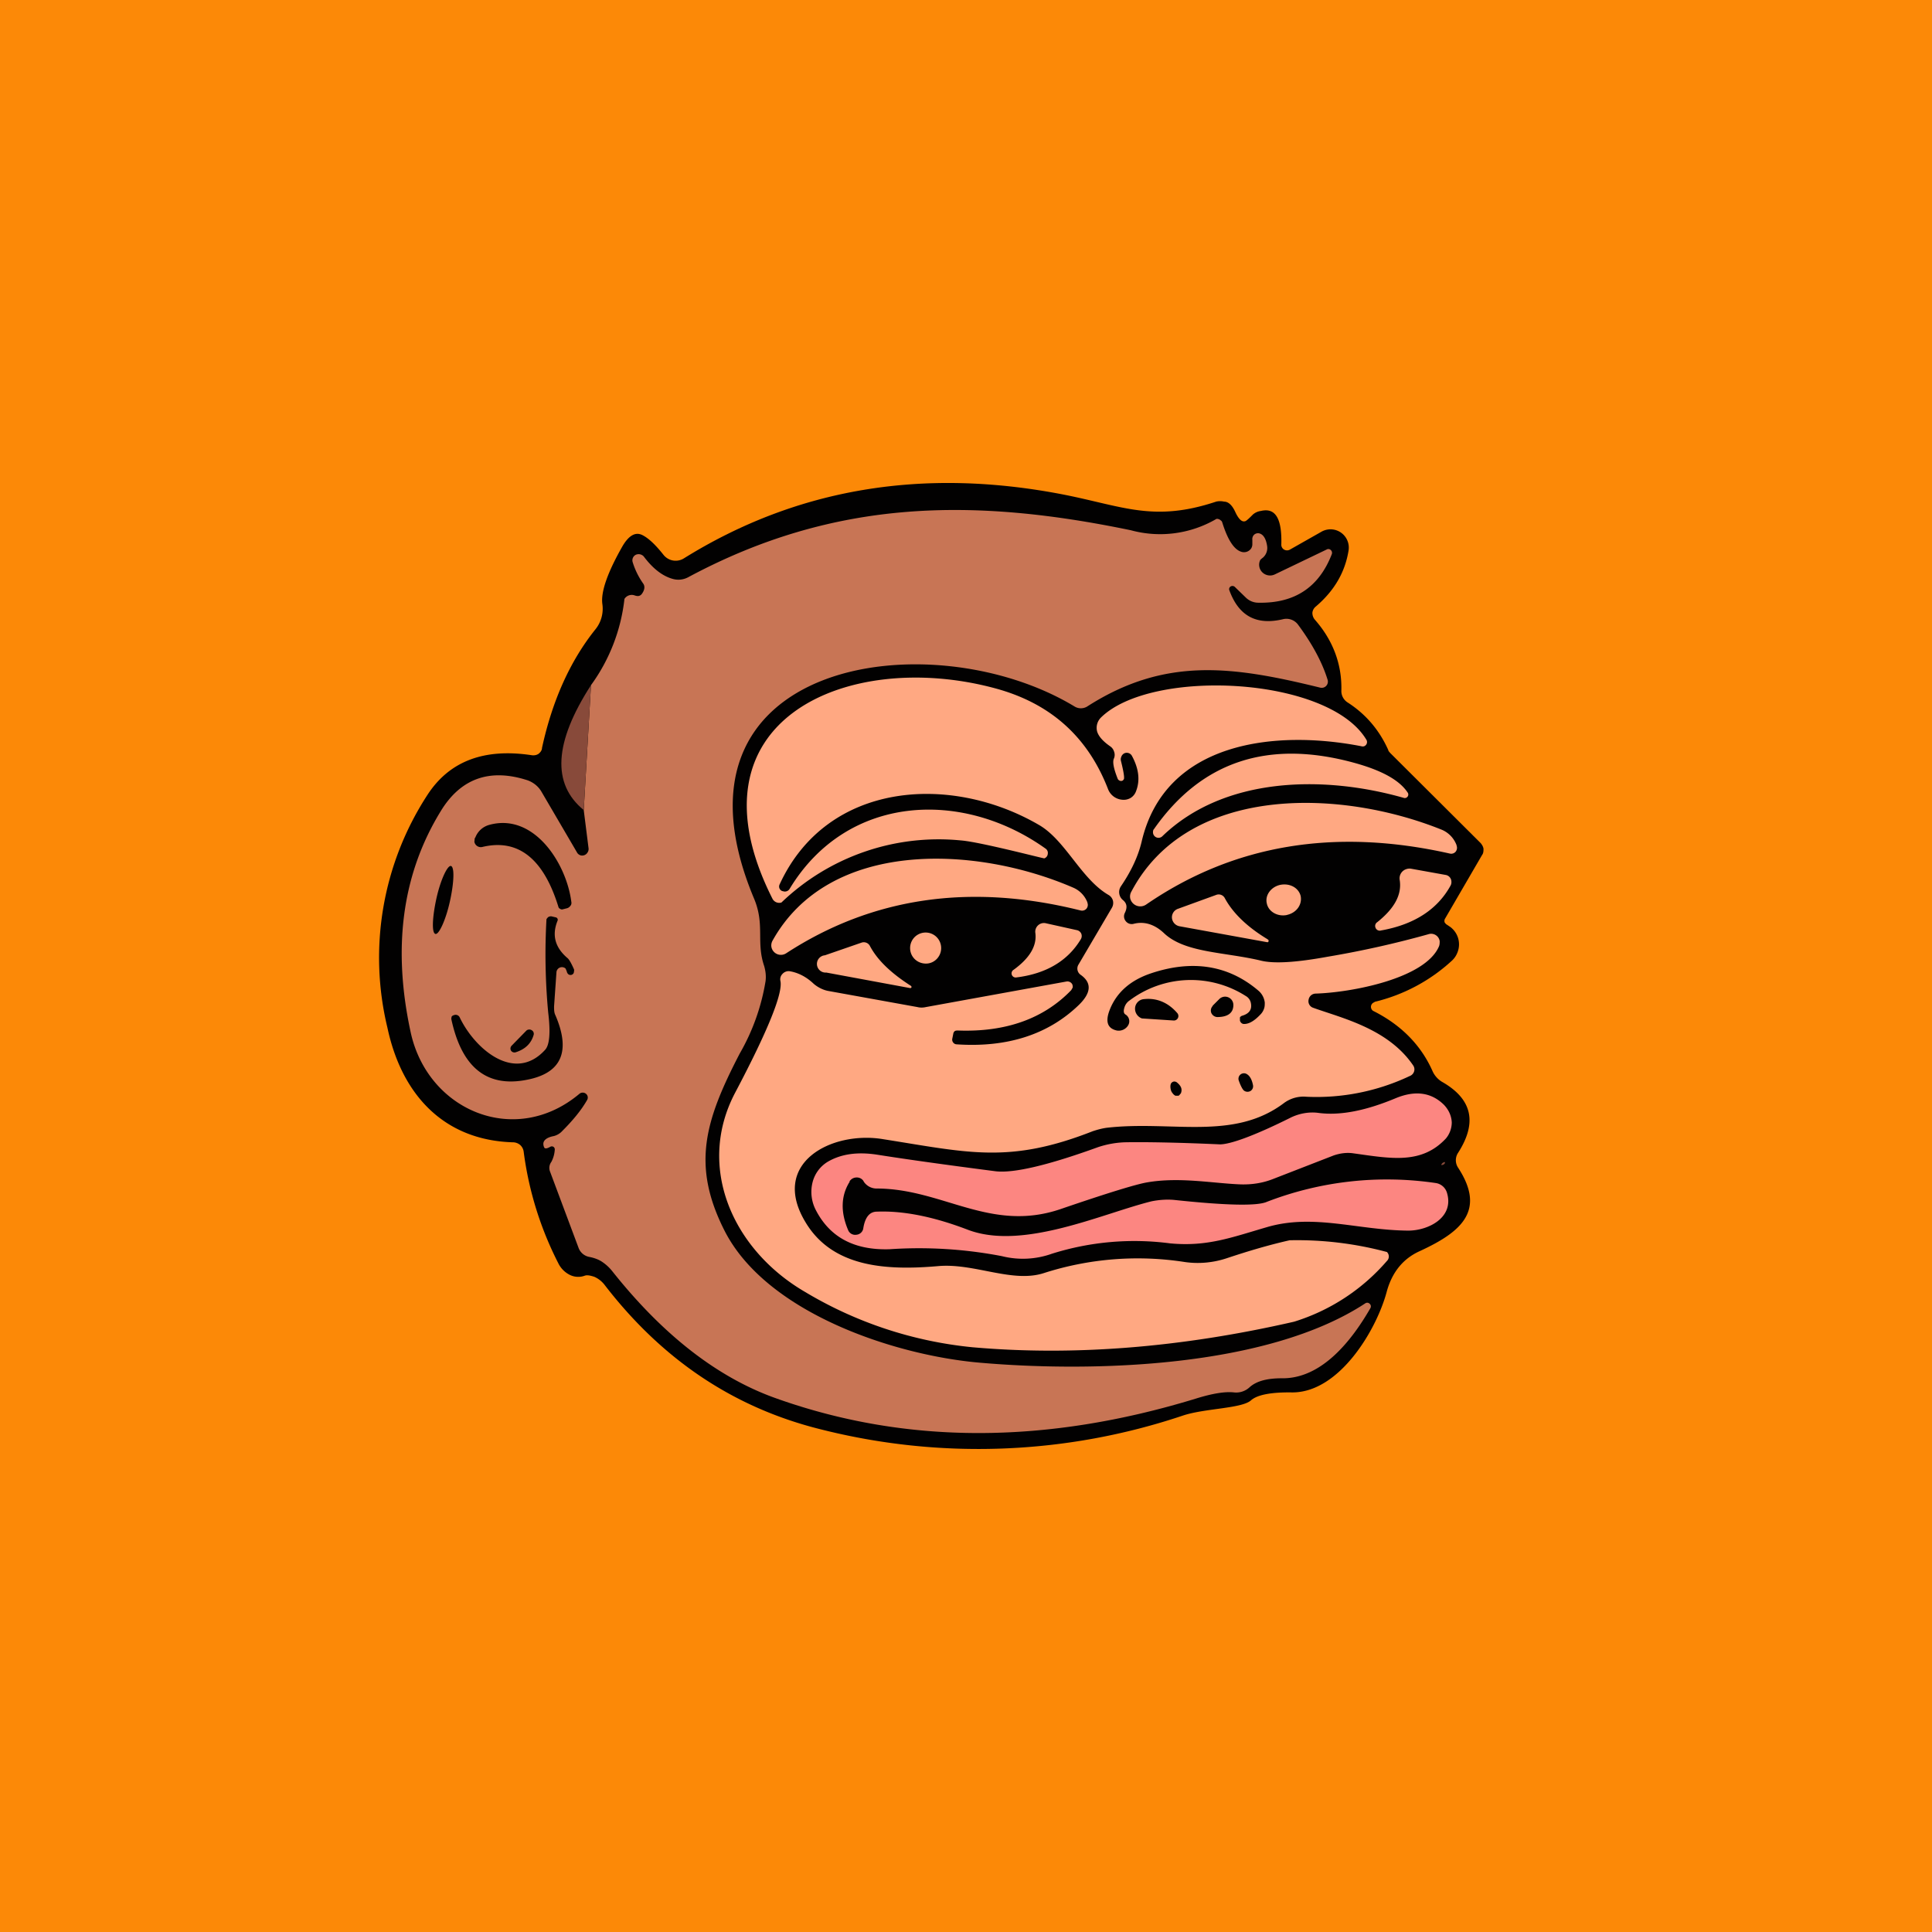 <!-- by TradingView --><svg width="56" height="56" viewBox="0 0 56 56" xmlns="http://www.w3.org/2000/svg"><path fill="#FC8907" d="M0 0h56v56H0z"/><path d="M39.84 29.05a.14.14 0 0 0-.1.11.14.14 0 0 0 .06.14c.82.41 1.39 1 1.72 1.74.06.14.17.26.3.33.86.5 1 1.18.44 2.05a.39.39 0 0 0 0 .42c.82 1.25.1 1.87-1.12 2.43-.48.22-.8.62-.95 1.19-.3 1.1-1.37 2.9-2.73 2.9-.62-.01-1.02.07-1.2.23-.27.24-1.34.23-1.97.44a18.62 18.62 0 0 1-10.5.4c-2.5-.62-4.58-2-6.26-4.18a.77.77 0 0 0-.3-.24c-.12-.04-.22-.06-.29-.03a.55.55 0 0 1-.43-.03.74.74 0 0 1-.33-.34 9.87 9.87 0 0 1-1-3.22.32.32 0 0 0-.1-.2.33.33 0 0 0-.22-.08c-1.97-.06-3.21-1.35-3.63-3.32a8.64 8.64 0 0 1 1.16-6.75c.63-.97 1.63-1.36 3.02-1.15.07.01.14 0 .2-.04.05-.04.1-.1.1-.17.3-1.38.82-2.53 1.55-3.44a.95.95 0 0 0 .2-.73c-.05-.35.15-.92.59-1.69.18-.3.37-.41.57-.31.18.09.38.28.61.57a.45.45 0 0 0 .6.1c3.27-2.03 6.94-2.64 11.02-1.84 1.71.34 2.6.8 4.4.2a.5.5 0 0 1 .23 0c.13 0 .24.11.33.31.1.21.2.3.3.25.05-.03.12-.1.21-.19a.44.44 0 0 1 .23-.1c.42-.1.61.22.59.97a.16.16 0 0 0 .08.15.17.17 0 0 0 .17 0l.9-.51a.53.53 0 0 1 .8.53c-.1.63-.41 1.17-.95 1.63a.27.27 0 0 0-.1.18c0 .07.02.14.07.2.53.6.79 1.3.77 2.06a.39.39 0 0 0 .18.34c.53.34.92.8 1.18 1.38 0 .03.03.05.05.08l2.63 2.62c.04.05.07.1.08.16 0 .06 0 .13-.04.18l-1.07 1.84a.13.13 0 0 0-.02.1c0 .02.03.05.05.07l.12.08a.63.63 0 0 1 .2.75.62.62 0 0 1-.15.22 5.03 5.03 0 0 1-2.25 1.2Z" fill="#020101"/><path d="m16.92 23.48.21-3.62a5.23 5.23 0 0 0 .97-2.5.25.25 0 0 1 .3-.1c.09.03.15.02.2-.04.09-.12.1-.23.04-.31a2.19 2.19 0 0 1-.3-.61.18.18 0 0 1 .09-.22.2.2 0 0 1 .23.05c.27.36.55.57.84.65a.6.6 0 0 0 .45-.05c4.27-2.29 8.3-2.3 12.83-1.36a3.23 3.23 0 0 0 2.48-.33.16.16 0 0 1 .13.05c.02.01.03.03.04.06.15.48.33.77.54.84a.25.25 0 0 0 .3-.1.24.24 0 0 0 .03-.12v-.12a.18.18 0 0 1 .05-.15.17.17 0 0 1 .15-.04c.12.03.2.16.23.38a.37.37 0 0 1-.12.32.69.69 0 0 0-.08.07.31.31 0 0 0 .06.36.32.32 0 0 0 .36.06l1.5-.72a.1.1 0 0 1 .12.01.11.11 0 0 1 .03.13c-.37.95-1.07 1.42-2.12 1.4a.52.52 0 0 1-.36-.14l-.33-.32a.1.1 0 0 0-.12-.01.09.09 0 0 0-.04.1c.27.75.78 1.03 1.55.85a.42.42 0 0 1 .44.15c.4.54.7 1.08.86 1.6a.18.18 0 0 1-.12.23.19.19 0 0 1-.1 0c-2.53-.62-4.49-.9-6.75.55a.35.35 0 0 1-.36 0c-4.18-2.53-12.18-1.35-9.3 5.55.33.77.06 1.27.3 1.97.04.14.06.29.04.44a6.2 6.2 0 0 1-.75 2.1c-1 1.93-1.4 3.22-.45 5.11 1.2 2.4 4.94 3.64 7.43 3.85 3.24.28 8.3.15 11.15-1.72a.1.1 0 0 1 .13.01.1.1 0 0 1 .02.13c-.53.92-1.4 2.05-2.57 2.03-.42 0-.73.08-.93.26a.57.57 0 0 1-.45.15c-.26-.03-.63.03-1.11.18-4.35 1.33-8.39 1.33-12.14 0-1.71-.6-3.3-1.84-4.77-3.69a1.3 1.3 0 0 0-.32-.29c-.08-.05-.2-.1-.36-.13a.41.41 0 0 1-.3-.26l-.83-2.22a.29.29 0 0 1 .04-.27.86.86 0 0 0 .1-.35.09.09 0 0 0-.04-.09.09.09 0 0 0-.09 0c-.09.05-.14.06-.17.03a.23.23 0 0 1-.03-.1c-.01-.11.09-.2.3-.24a.5.5 0 0 0 .25-.15c.3-.3.55-.6.72-.9a.14.14 0 0 0-.04-.18.15.15 0 0 0-.18 0c-1.85 1.56-4.38.51-4.89-1.75-.54-2.46-.26-4.6.86-6.43.58-.96 1.43-1.26 2.53-.9.16.06.3.17.39.32l1.03 1.76c.02.04.05.07.1.09a.18.18 0 0 0 .21-.08.18.18 0 0 0 .03-.12l-.14-1.11Z" fill="#C87555"/><path d="M32.4 22.58c-.12-.3-.16-.5-.11-.6a.27.27 0 0 0 0-.2.28.28 0 0 0-.1-.14c-.22-.15-.35-.3-.39-.44a.42.42 0 0 1 .11-.4c1.46-1.44 6.61-1.2 7.7.65a.13.13 0 0 1-.07.18.13.13 0 0 1-.08 0c-2.46-.48-5.69-.16-6.37 2.77-.1.42-.3.85-.6 1.29a.3.3 0 0 0 .06.4c.12.1.13.22.05.38a.22.22 0 0 0 .03.23.22.22 0 0 0 .22.08c.3-.08.6 0 .88.26.6.58 1.74.55 2.8.8.38.1 1.03.06 1.96-.11a28.2 28.2 0 0 0 2.91-.65.25.25 0 0 1 .33.2c0 .05 0 .1-.02.15-.4.94-2.55 1.34-3.58 1.37a.21.21 0 0 0-.2.18.2.2 0 0 0 .13.23c.83.3 2.17.6 2.9 1.67a.2.2 0 0 1 .03.17.21.21 0 0 1-.13.14 6.32 6.32 0 0 1-2.99.6.95.95 0 0 0-.65.18c-1.47 1.11-3.26.5-5.15.72-.14.02-.28.06-.4.1-2.42.95-3.6.62-6.07.23-1.48-.25-3.3.68-2.25 2.41.78 1.3 2.32 1.4 3.83 1.27 1.05-.1 2.16.5 3.08.2a8.89 8.89 0 0 1 4.08-.32c.41.06.83.02 1.22-.11.6-.2 1.2-.38 1.82-.52a10.05 10.05 0 0 1 2.82.34.18.18 0 0 1 0 .26 5.83 5.83 0 0 1-2.69 1.76c-3.27.75-6.39 1-9.33.74a11.65 11.65 0 0 1-4.84-1.6c-2.1-1.22-3.17-3.62-2.03-5.78.95-1.8 1.39-2.89 1.31-3.24a.22.22 0 0 1 .06-.2.24.24 0 0 1 .2-.08c.25.04.49.16.71.37.12.1.26.17.4.2l2.6.47c.08.02.16.02.25 0l4.07-.74a.16.16 0 0 1 .17.08c.01.03.02.06.01.1l-.04.07c-.8.83-1.9 1.22-3.28 1.17-.04 0-.07 0-.1.02a.13.13 0 0 0-.04.08l-.03.15a.14.14 0 0 0 .03.1.13.13 0 0 0 .09.05c1.47.1 2.66-.28 3.55-1.14.36-.35.38-.64.06-.87a.22.22 0 0 1-.07-.3l.97-1.65a.28.28 0 0 0 .03-.2.27.27 0 0 0-.13-.17c-.79-.46-1.24-1.57-2-2.02-2.56-1.5-6.15-1.28-7.53 1.71a.14.14 0 0 0 .08.2h.01a.16.16 0 0 0 .2-.07c1.66-2.74 5-2.89 7.42-1.16a.15.15 0 0 1 .06.15.15.15 0 0 1-.1.13c-.05 0-1.88-.48-2.42-.52a6.58 6.58 0 0 0-5.2 1.8.22.22 0 0 1-.26-.11c-2.62-5.19 2.19-7.25 6.45-6.1 1.6.43 2.69 1.4 3.28 2.93a.48.48 0 0 0 .4.3.4.4 0 0 0 .25-.05.38.38 0 0 0 .16-.2c.12-.31.08-.65-.12-1.02a.17.17 0 0 0-.23-.07.18.18 0 0 0-.08.1.18.18 0 0 0-.01.11c.07.28.1.45.09.52 0 .02-.02.03-.03.05a.1.1 0 0 1-.11 0 .1.1 0 0 1-.04-.04Z" fill="#FFA882"/><path d="m17.13 19.86-.21 3.62c-.93-.76-.86-1.96.21-3.62Z" fill="#884A3A"/><path d="M40.7 23.13c-2.38-.68-5.23-.6-7 1.1a.16.16 0 0 1-.28-.1c0-.03 0-.07.03-.1 1.38-1.97 3.32-2.6 5.8-1.92.8.22 1.31.5 1.55.86a.1.1 0 0 1 0 .12.1.1 0 0 1-.1.04Z" fill="#FFA882"/><path d="M42.22 24.5v.01a.18.18 0 0 1-.03.18.17.17 0 0 1-.17.05c-3.33-.75-6.27-.26-8.8 1.48a.3.3 0 0 1-.46-.18.28.28 0 0 1 .03-.19c1.63-3.1 6.02-3 9-1.8a.78.78 0 0 1 .43.45ZM31.52 26.16v.01a.17.17 0 0 1-.03.17.17.17 0 0 1-.17.05c-3.2-.8-6.04-.38-8.53 1.24a.28.28 0 0 1-.43-.18.28.28 0 0 1 .03-.18c1.64-2.95 5.88-2.77 8.72-1.54a.76.76 0 0 1 .41.43ZM39.92 26.73c.5-.4.72-.8.65-1.23a.28.28 0 0 1 .2-.31.28.28 0 0 1 .13-.01l1 .18a.2.2 0 0 1 .17.2.2.2 0 0 1-.02.1c-.38.7-1.06 1.14-2.02 1.31a.13.13 0 0 1-.16-.08.13.13 0 0 1 .05-.16ZM37.3 26.52c.28-.06.45-.3.4-.55-.06-.24-.32-.38-.6-.32-.26.06-.44.3-.38.54.05.24.32.39.59.33ZM36.75 27.24c.01 0 .02 0 .02.02v.03l-.02.02h-.02l-2.53-.46a.27.27 0 0 1-.23-.24.26.26 0 0 1 .18-.27l1.1-.4a.2.2 0 0 1 .25.09c.23.43.65.84 1.25 1.2ZM29.47 28.33a.12.12 0 0 1-.14-.07.12.12 0 0 1 .05-.15c.47-.34.68-.7.63-1.07a.25.25 0 0 1 .08-.22.25.25 0 0 1 .22-.06l.9.2a.18.18 0 0 1 .13.1.18.18 0 0 1-.01.16c-.37.62-.99 1-1.86 1.11Z" fill="#FFA882"/><path d="M26.84 27.93c.24 0 .44-.2.44-.45a.44.44 0 0 0-.9 0c0 .25.2.45.46.45ZM26.41 28.58l.01.02v.02a.04.04 0 0 1-.04.02l-2.43-.45a.25.25 0 0 1-.04-.5l1.07-.37a.2.2 0 0 1 .23.09c.22.42.62.8 1.2 1.17Z" fill="#FFA882"/><path d="M24.63 34.25c-.26.41-.27.89-.04 1.42a.22.22 0 0 0 .23.12.22.22 0 0 0 .2-.17c.05-.33.18-.5.4-.5.77-.03 1.65.15 2.62.52 1.6.62 3.92-.47 5.34-.82.2-.04.43-.06.65-.04 1.5.16 2.39.18 2.68.06a9.67 9.67 0 0 1 4.9-.55.4.4 0 0 1 .33.28c.22.72-.54 1.1-1.12 1.1-1.46-.01-2.74-.5-4.1-.1-1.03.3-1.73.57-2.8.47a7.95 7.95 0 0 0-3.43.3 2.5 2.5 0 0 1-1.45.07 12.7 12.7 0 0 0-3.26-.2c-1.01.03-1.72-.34-2.13-1.13a1.14 1.14 0 0 1-.1-.8.97.97 0 0 1 .45-.61c.38-.22.85-.29 1.43-.2.82.13 1.96.29 3.43.48.52.06 1.51-.17 2.97-.7.24-.08.5-.13.77-.14.52-.01 1.44 0 2.76.06.3 0 1-.25 2.06-.78.25-.12.54-.17.81-.13.63.08 1.37-.07 2.23-.43.56-.23 1.03-.17 1.4.2.13.14.21.31.22.5 0 .17-.06.34-.17.47-.71.76-1.6.58-2.68.43-.2-.03-.39 0-.57.06l-1.75.68c-.3.12-.62.17-.95.16-.8-.03-1.76-.22-2.7-.06-.31.05-1.16.31-2.53.78-2.02.68-3.4-.59-5.3-.6a.45.45 0 0 1-.38-.18.6.6 0 0 1-.03-.05.23.23 0 0 0-.2-.09.24.24 0 0 0-.2.12Z" fill="#FC8681"/><path d="M41.85 33.75c.03-.02.04-.05.03-.06 0-.02-.04 0-.07.02-.02.02-.04.05-.03.06.01 0 .04 0 .07-.02Z" fill="#884A3A"/><path d="M13.98 24.55a.19.19 0 0 1-.23-.15l.01-.1.02-.03a.6.6 0 0 1 .4-.36c1.3-.36 2.24 1.12 2.38 2.23.01.04 0 .09-.03.12a.18.18 0 0 1-.11.07l-.12.03a.1.1 0 0 1-.07-.02.08.08 0 0 1-.04-.04c-.43-1.41-1.17-2-2.21-1.75ZM13.04 26.13c.12-.54.14-1 .03-1.03-.1-.02-.3.4-.42.94-.12.55-.14 1-.03 1.03.1.03.3-.4.42-.94ZM16.44 28.2a.57.57 0 0 0-.05-.13.16.16 0 0 0-.26.1l-.07 1c0 .1 0 .18.04.26.43 1 .2 1.62-.7 1.84-1.24.3-2.01-.28-2.32-1.74l.01-.06a.1.1 0 0 1 .05-.04l.03-.01a.13.13 0 0 1 .15.06c.44.93 1.6 1.92 2.48.95.13-.14.16-.5.09-1.08a18.1 18.1 0 0 1-.05-2.71l.04-.05a.15.15 0 0 1 .1-.03l.13.03a.07.07 0 0 1 .05.04.07.07 0 0 1 0 .06c-.17.42-.07.78.3 1.09.04.04.1.14.17.3.02.03.01.07 0 .12a.1.1 0 0 1-.1.06.1.1 0 0 1-.09-.07Z" fill="#020101"/><path d="M15.26 29.87a.13.13 0 0 1 .15-.01.12.12 0 0 1 .06.13c-.07.25-.24.42-.52.51a.12.12 0 0 1-.14-.05.12.12 0 0 1 .02-.14l.43-.44ZM36.01 29.44c.2-.06.28-.18.25-.35a.3.3 0 0 0-.15-.22 2.96 2.96 0 0 0-3.37.13.37.37 0 0 0-.15.21c-.03.1-.02.17.04.2a.23.23 0 0 1 .07.31.32.32 0 0 1-.33.15c-.27-.06-.34-.26-.2-.61.2-.5.6-.85 1.2-1.05 1.2-.4 2.24-.23 3.1.5a.53.53 0 0 1 .19.35c0 .07 0 .13-.03.2a.43.43 0 0 1-.1.15c-.18.19-.34.28-.49.27a.13.13 0 0 1-.1-.1v-.09a.12.12 0 0 1 .07-.05Z" fill="#020101"/><path d="M33.1 29.52a.3.3 0 0 1-.2-.3.28.28 0 0 1 .26-.26c.37-.04.7.1.96.4a.13.13 0 0 1-.1.22l-.92-.06ZM35.15 29.15l.2-.2a.24.24 0 0 1 .4.18c0 .23-.16.35-.47.35a.2.2 0 0 1-.17-.12.19.19 0 0 1 .04-.2ZM36.07 31.62c-.04-.02-.1-.12-.16-.29a.16.16 0 0 1 .04-.18.16.16 0 0 1 .2-.01c.08.05.14.16.17.32a.16.16 0 0 1-.07.16.17.17 0 0 1-.18 0ZM34.21 31.7a.1.1 0 0 1-.05.06h-.09a.22.22 0 0 1-.08-.07.25.25 0 0 1-.05-.09c-.02-.08-.02-.14 0-.19a.12.12 0 0 1 .08-.06.12.12 0 0 1 .1.03c.12.1.16.2.1.33Z" fill="#020101"/></svg>